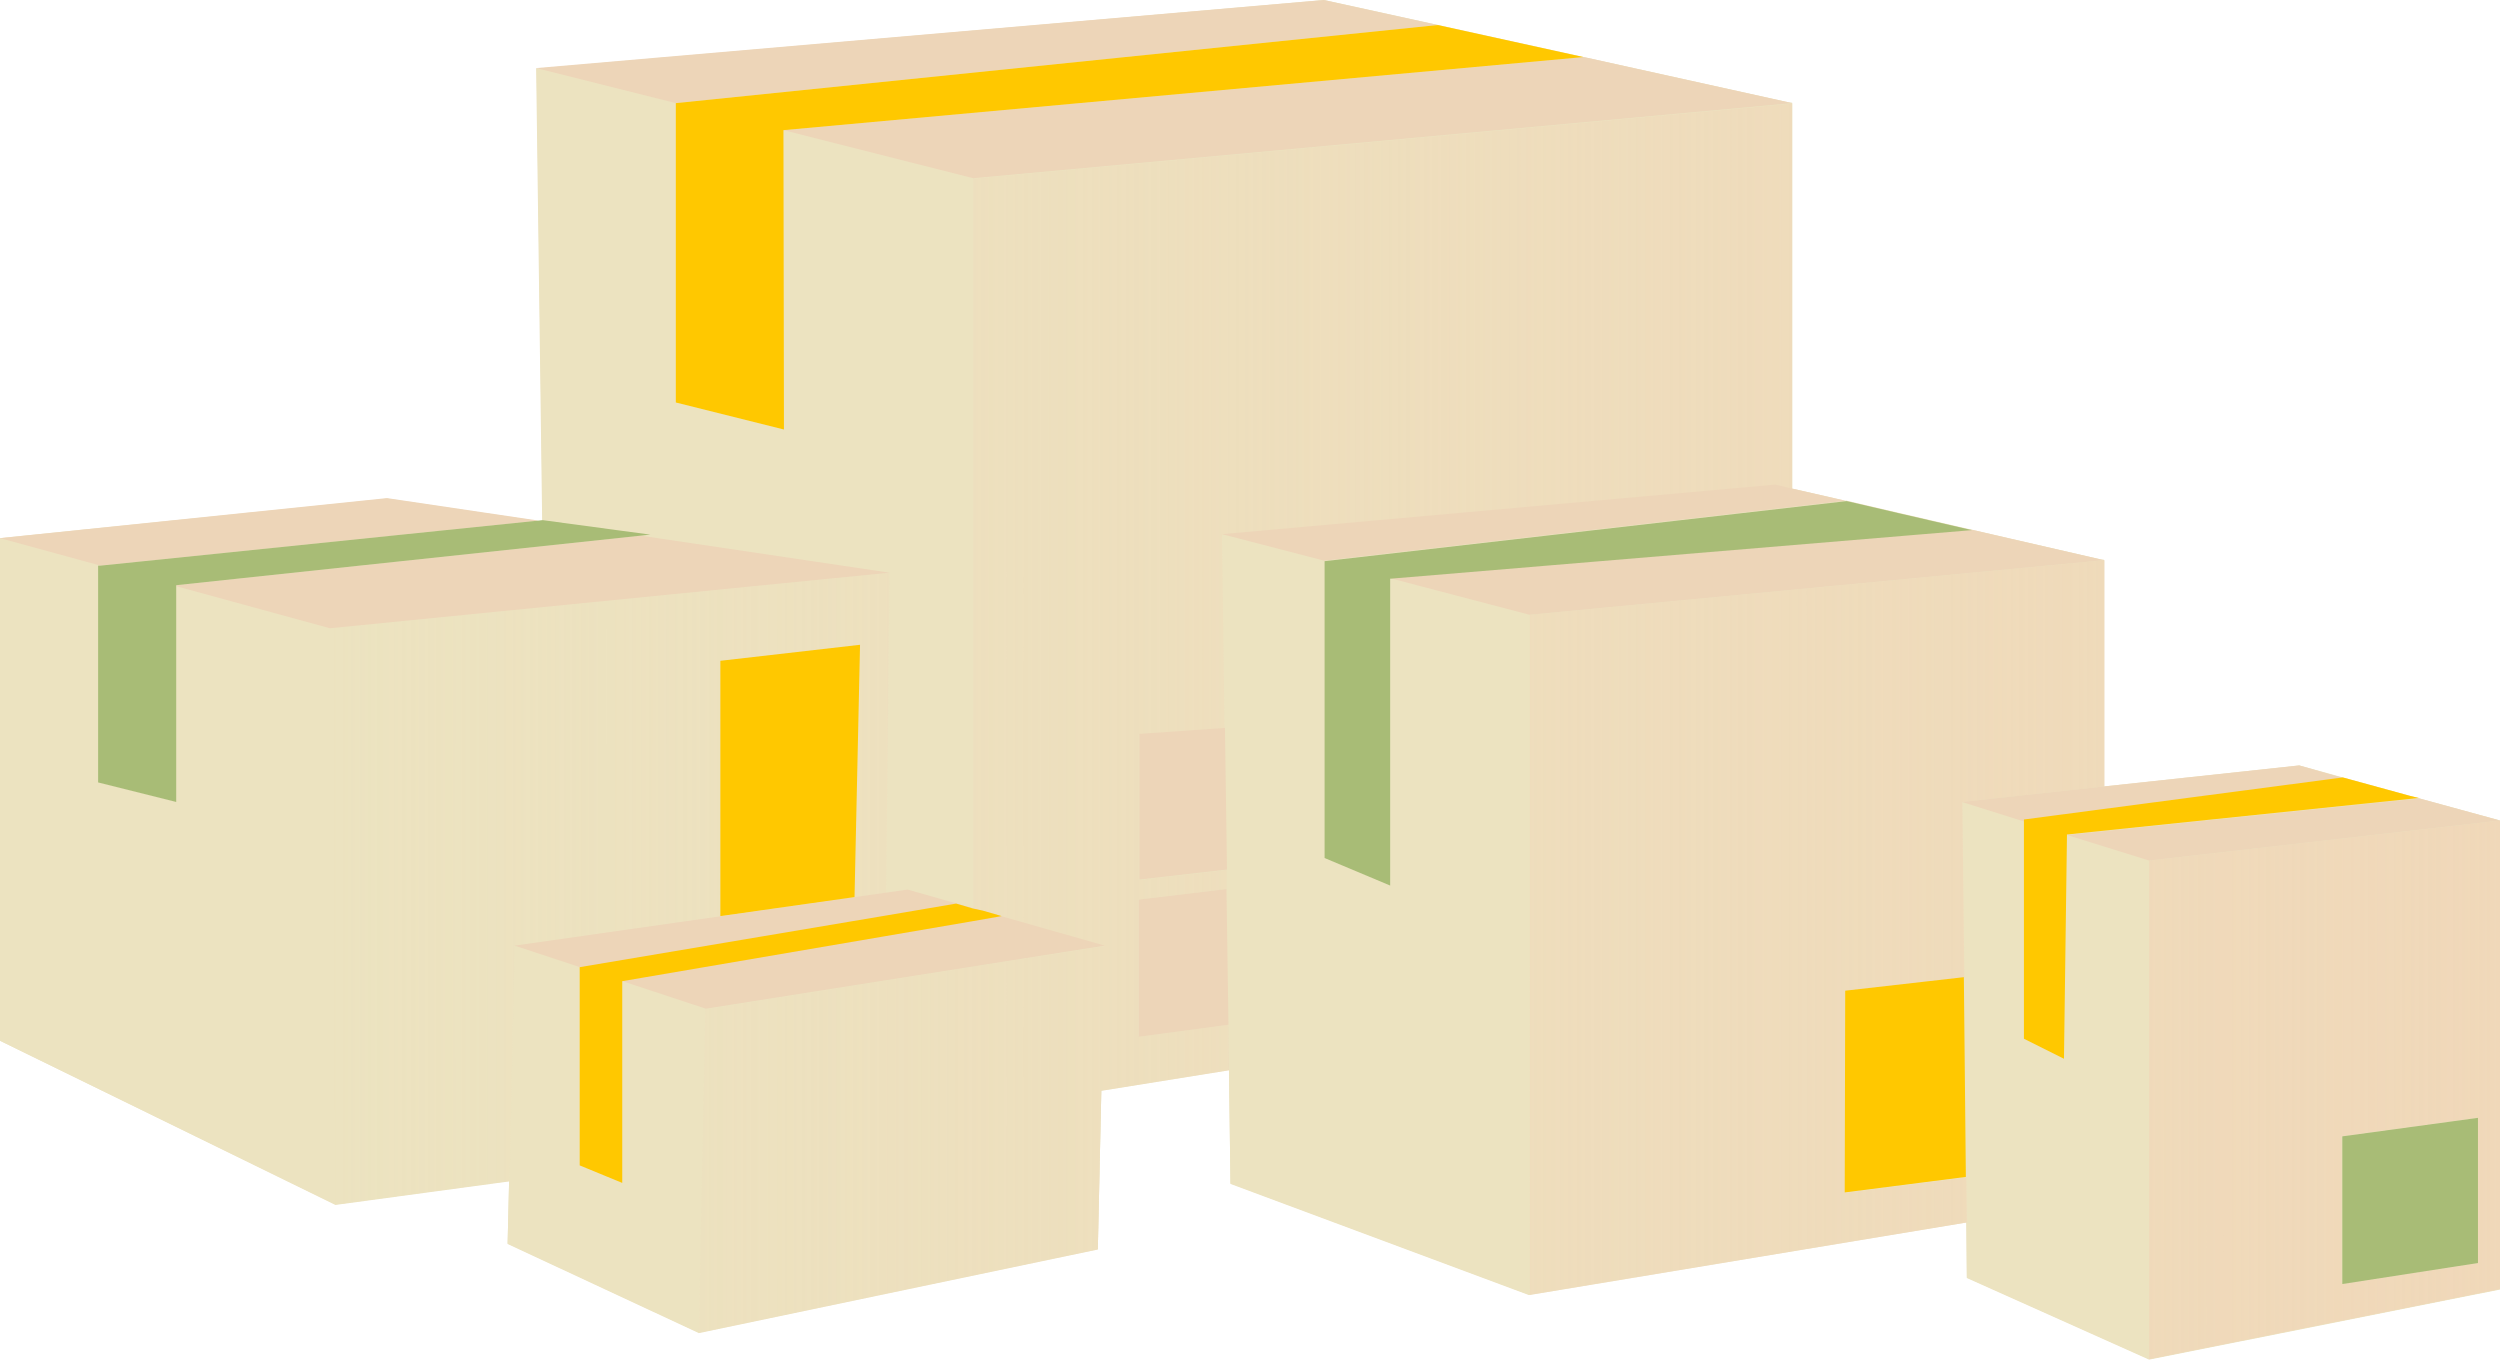 <?xml version="1.0" encoding="UTF-8" standalone="no"?><svg xmlns="http://www.w3.org/2000/svg" xmlns:xlink="http://www.w3.org/1999/xlink" fill="#000000" height="271.6" preserveAspectRatio="xMidYMid meet" version="1" viewBox="0.0 0.0 499.4 271.6" width="499.4" zoomAndPan="magnify"><g id="change1_1"><path d="M499.4,163.9v93.6l-70.1,14l-36.4-16.3l-0.1-11.1l-87.4,14.5l-59.6-22.2l-0.3-22.7l-25.5,4.1l-0.7,31.7 l-79.7,16.7l-38.2-17.8l0.3-12.5L67,240.6L0,207.9V107.5l77.3-7.9l30.3,4.5l0.8-0.1l-1.2-90.3L264.5,0l22.8,5h0l29.1,6.4h0 l41.6,9.2v77l21.1,4.8l14.7,3.4l26.5,6.1v45.2l39-4.2l8.7,2.4h0l13.5,3.7L499.4,163.9z" fill="#ece3c0"/></g><g><g id="change1_2"><path d="M429.3,171.9l-16.4-5.1l-0.6,44.8l-8-4V164l-12.4-3.9l28.4-3.1v-45.2l-114.8,10.9l-27.8-7.3l-0.1,0l0,61.3 l-13.1-5.5v-59.3h0l-20.4-5.3l110.5-9.9l3.4,0.8v-77l-163.6,15L156.5,26h0l0.1,59.8L135,80.4V20.6h0l-27.9-7l1.2,90.3l21.5,2.9 L128,107l49.6,7.3L65.9,125.5l-30.7-8.4l0,43.1l-15.6-3.9V113l0.4,0L0,107.5v100.4l67,32.8l34.7-4.7l-0.3,12.5l38.2,17.8l79.7-16.7 l0.7-31.7l25.5-4.1l0.3,22.7l59.6,22.2l87.4-14.5l0.1,11.1l36.4,16.3l70.1-14v-93.6L429.3,171.9z M227.5,146.6l17.1-1.2l0.4,28.3 l-17.5,2V146.6z M143.8,132.1l27.9-3.2l-1.1,50.4v0l-26.8,3.8V132.1z M115.9,232.9v-39.6l61.1-10.3l14.1-2.4l3.4,1l1.9,0.5l3.8,1.1 l-5.7,1l-17.5,3l-52.6,9l0,40.3L115.9,232.9z M227.5,207.1v-27.4l17.5-2.1l0.4,27.1L227.5,207.1z M368.5,238.2l0.1-40.3l23.7-2.7 l0.4,39.9L368.5,238.2z M494.9,252.3l-27.1,4.2l0-29.5l27.1-3.7V252.3z" fill="#ece3c0"/></g><linearGradient gradientTransform="matrix(1 0 0 -1 0 274)" gradientUnits="userSpaceOnUse" id="a" x1="65.905" x2="499.406" xlink:actuate="onLoad" xlink:show="other" xlink:type="simple" y1="127.938" y2="127.938"><stop offset="0" stop-color="#f0d8b9" stop-opacity="0"/><stop offset="1" stop-color="#f0d8b9"/></linearGradient><path d="M143.8,183.1l-41,5.9l-1,47L67,240.6l-1.1-115.1l111.8-11.1l-0.7,64l-6.3,0.9l1.1-50.4l-27.9,3.2 L143.8,183.1L143.8,183.1z M227.5,207.1v-27.4l17.5-2.1l0-3.8l-17.5,2v-29.1l17.1-1.2l-0.5-38.7l110.5-9.9l3.4,0.8v-77l-163.6,15 v145.9l1.9,0.5l3.8,1.1l20.5,5.8l-26.2,4.1l-17.6,2.8l-35.9,5.7l-1.3,64.7l79.7-16.7l0.7-31.7l25.5-4.1l-0.1-9.1L227.5,207.1z M305.5,258.7l87.4-14.5l-0.1-9l-24.2,3.1l0.1-40.3l23.7-2.7l-0.4-35.1l28.4-3.1v-45.2l-114.8,10.9V258.7z M499.4,163.9v93.6 l-70.1,14v-99.6L499.4,163.9z M494.9,223.3l-27.1,3.7l0,29.5l27.1-4.2V223.3z" fill="url(#a)"/><g id="change2_1"><path d="M177.7,114.4L65.9,125.5l-30.7-8.4l0-0.2L128,107L177.7,114.4z M77.3,99.5L0,107.5l20.1,5.5l87.5-9 L77.3,99.5z M244.7,145.4l-17.1,1.2v29.1l17.5-2L244.7,145.4z M194.4,35.6l163.6-15l-41.6-9.2L156.5,26L194.4,35.6z M287.2,5 l-22.8-5L107.1,13.6l27.9,7L287.2,5z M393.8,105.8l-116.1,9.7l27.8,7.3l114.8-10.9L393.8,105.8z M459.3,152.9l-39,4.2l-28.4,3.1 l12.4,3.9v-0.3l63.7-8.4L459.3,152.9z M227.5,179.7v27.4l17.9-2.4l-0.4-27.1L227.5,179.7z M379,102.4L358,97.6l-3.4-0.8l-110.5,9.9 l20.4,5.3l104.3-12L379,102.4z M481.5,159l1.7,0.5l-70.3,7.3l16.4,5.1l70.1-8L481.5,159z M102.8,188.9l38.2,12.6l79.7-12.6 l-39.4-11.2L102.8,188.9z" fill="#edd5b8"/></g><g id="change3_1"><path d="M108.4,103.9l21.5,2.9L128,107l-92.8,9.9l0,0.2l0,43.1l-15.6-3.9V113l0.4,0l87.5-9L108.4,103.9z M368.9,100.1l-104.3,12h0v59.3l13.1,5.5l0-61.3l0.1,0l116.1-9.7l-14.7-3.4L368.9,100.1z M467.9,227l0,29.5l27.1-4.2v-29L467.9,227 z" fill="#a8bc76"/></g><g id="change4_1"><path d="M287.2,5l29.1,6.4h0L156.5,26h0l0.1,59.8L135,80.4V20.6h0L287.2,5L287.2,5z M171.8,128.8l-27.9,3.2v51 l26.8-3.8v0L171.8,128.8z M194.4,181.5l-3.4-1l-14.1,2.4l-61.1,10.3v39.6l8.5,3.5l0-40.3l52.6-9l17.5-3l5.7-1l-3.8-1.1L194.4,181.5 z M368.6,197.9l-0.1,40.3l24.2-3.1l-0.4-39.9L368.6,197.9z M481.5,159l-13.5-3.7h0l-63.7,8.4v0.3v43.5l8,4l0.6-44.8l70.3-7.3 L481.5,159z" fill="#ffc800"/></g></g></svg>